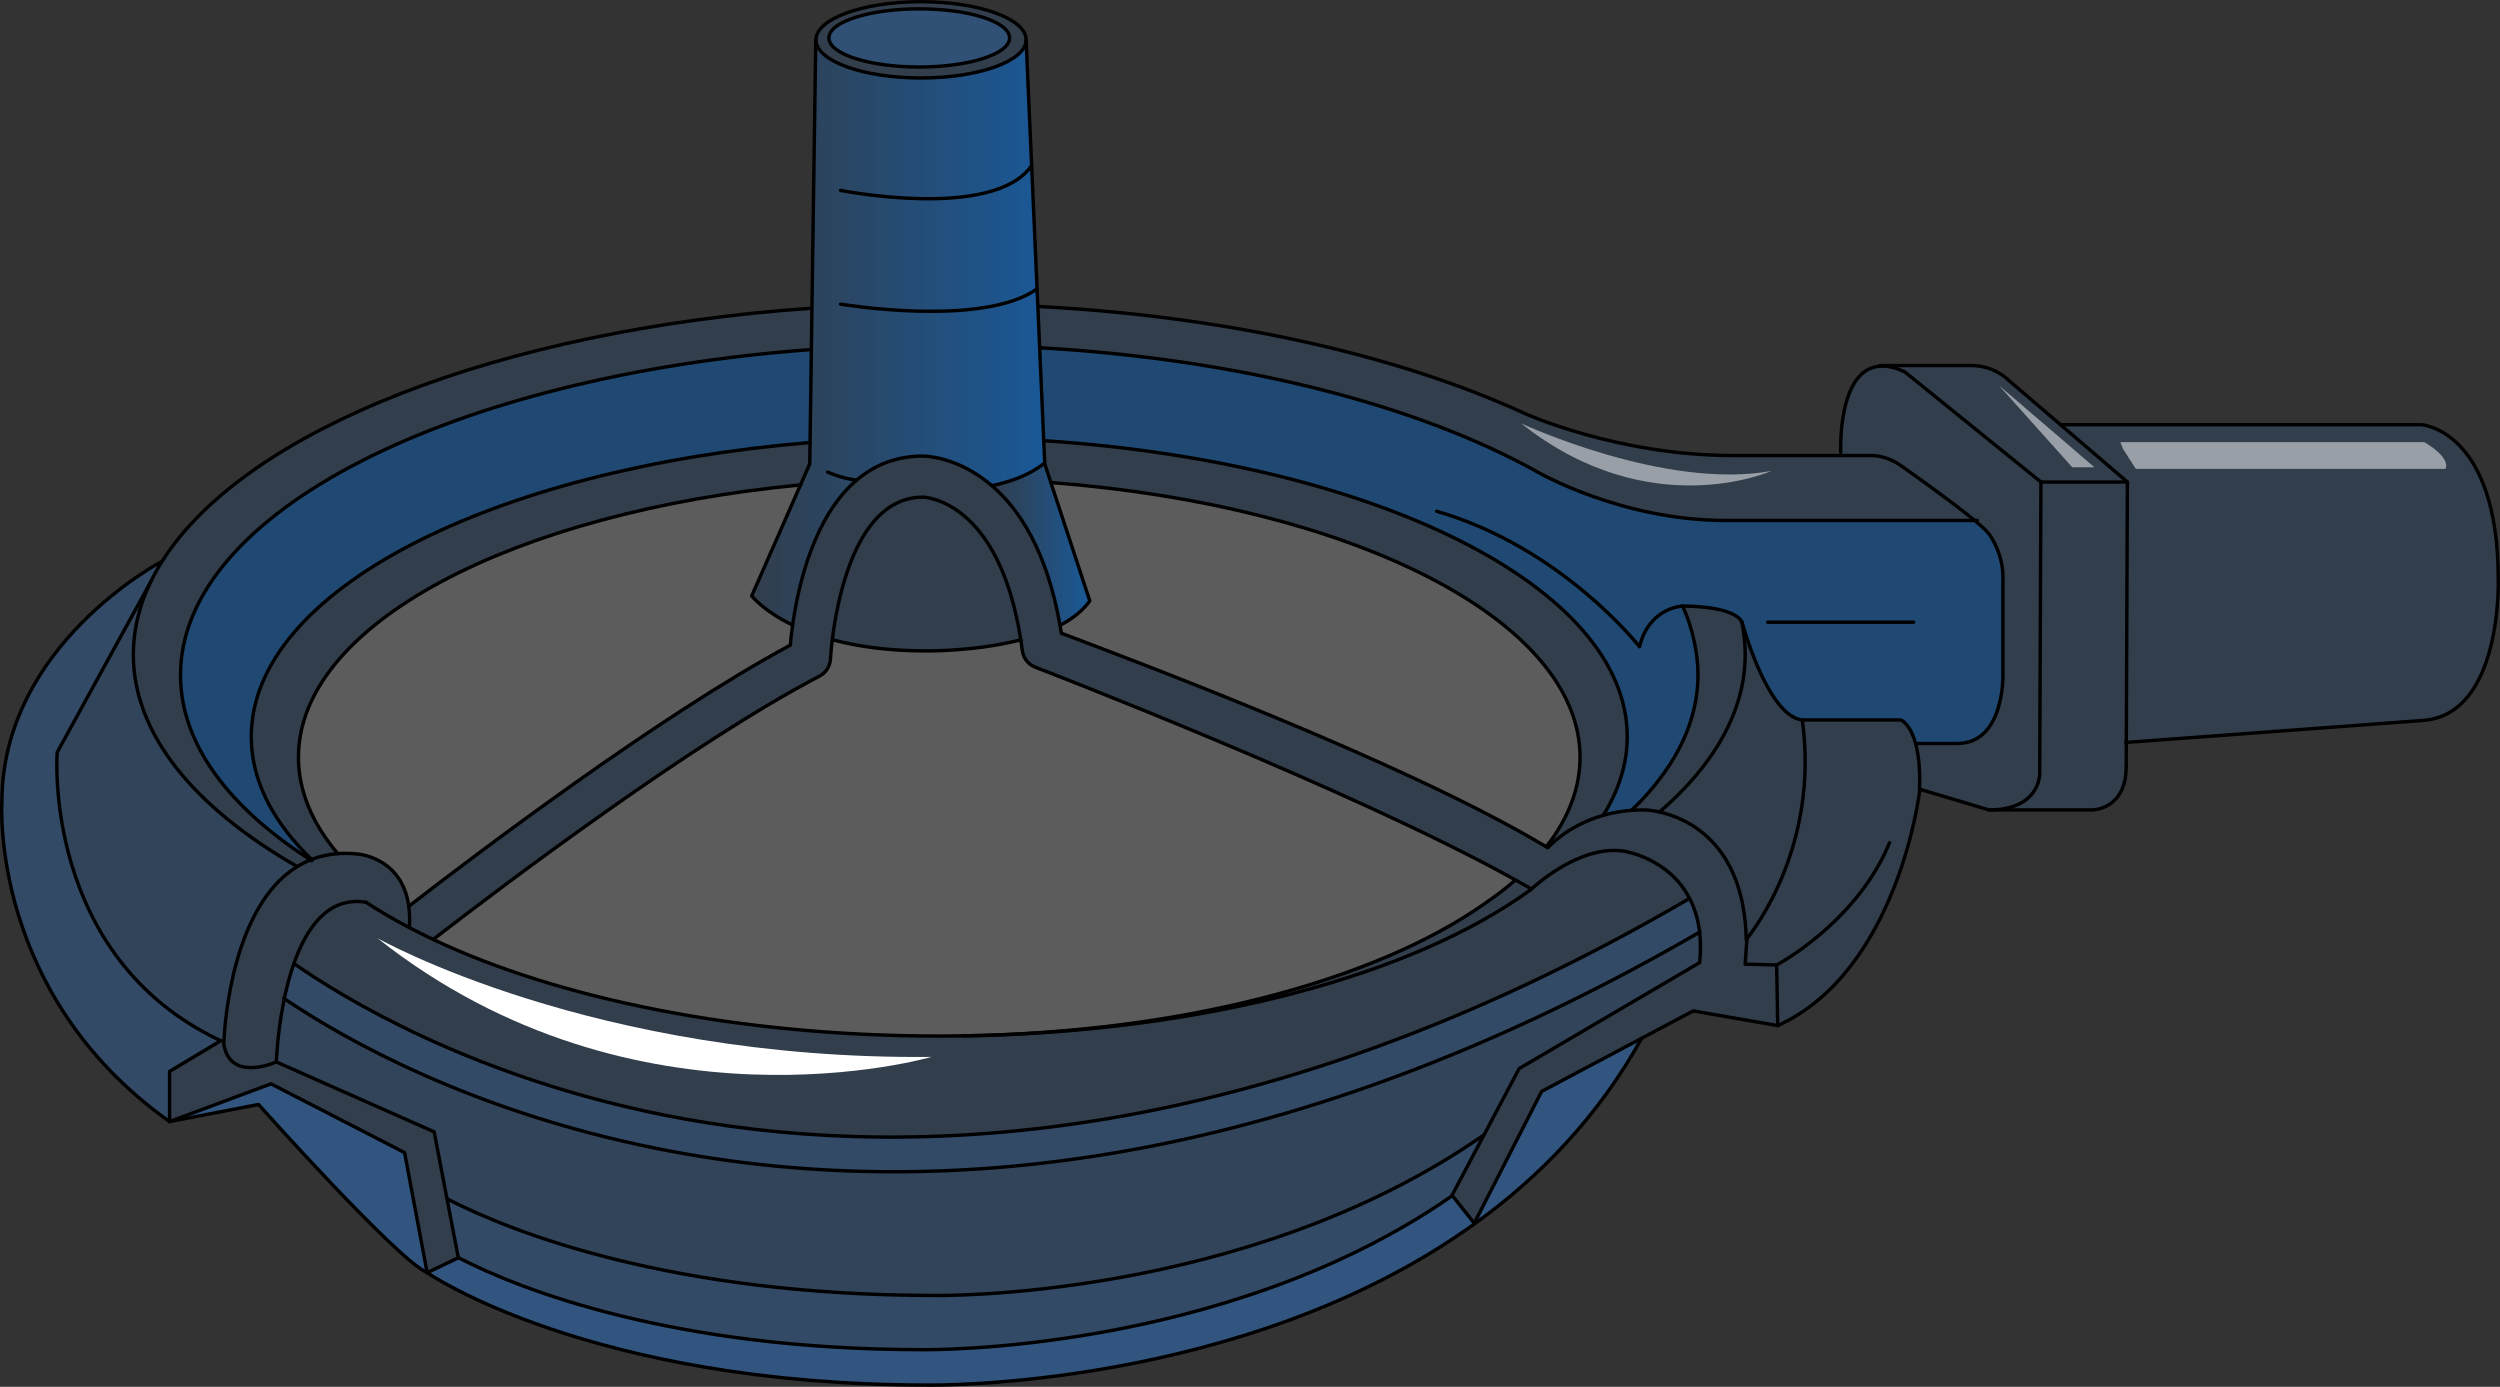 <?xml version="1.0" encoding="utf-8"?>
<!-- Generator: Adobe Illustrator 16.0.0, SVG Export Plug-In . SVG Version: 6.00 Build 0)  -->
<!DOCTYPE svg PUBLIC "-//W3C//DTD SVG 1.1//EN" "http://www.w3.org/Graphics/SVG/1.1/DTD/svg11.dtd">
<svg version="1.1" xmlns="http://www.w3.org/2000/svg" xmlns:xlink="http://www.w3.org/1999/xlink" x="0px" y="0px"
	 width="730.636px" height="405.297px" viewBox="0 0 730.636 405.297" enable-background="new 0 0 730.636 405.297"
	 xml:space="preserve">
<rect x="0" y="0" width="730.636" height="405.297" fill="#333333" stroke="none"/>
<g id="Layer_3">
</g>
<g id="Layer_2">
	<g>
		<linearGradient id="SVGID_1_" gradientUnits="userSpaceOnUse" x1="219.695" y1="97.166" x2="305.325" y2="97.166">
			<stop  offset="0" style="stop-color:#006AD0;stop-opacity:0"/>
			<stop  offset="1" style="stop-color:#006AD0"/>
		</linearGradient>
		<path opacity="0.6" fill="url(#SVGID_1_)" enable-background="new    " d="M250.325,140.351c-12.42,10.56-17.01,30.52-18.68,42.33
			c-8.63-4.181-11.95-8.53-11.95-8.53l14.26-32.44l2.7-6.14l0.08-5.84l0.01-0.4l0.38-27.16l0.17-12.1l1.11-78.42h0.06
			c0,6.15,13.75,11.14,30.71,11.14s30.71-4.989,30.71-11.14l3.43,77.92l0.53,12.061l1.19,27.159l0.29,6.591h-0.07
			c-4.29,3.34-9.63,5.38-15.31,6.55l-0.03,0.04c-9.86-8.49-19.45-8.681-20.19-8.681C261.735,133.29,255.375,136.03,250.325,140.351z
			"/>
		<linearGradient id="SVGID_2_" gradientUnits="userSpaceOnUse" x1="289.915" y1="159.035" x2="318.495" y2="159.035">
			<stop  offset="0" style="stop-color:#006AD0;stop-opacity:0"/>
			<stop  offset="1" style="stop-color:#006AD0"/>
		</linearGradient>
		<path opacity="0.6" fill="url(#SVGID_2_)" enable-background="new    " d="M307.135,141.061l11.36,34.56
			c-2.05,2.87-5.02,5.17-8.51,7.03l-0.2,0.04c-3.84-21.73-11.94-33.91-19.87-40.72l0.03-0.04c5.68-1.17,11.02-3.21,15.31-6.55h0.07
			l0.01,0.189L307.135,141.061z"/>
		<path opacity="0.2" fill="#316CB2" enable-background="new    " d="M269.715,145.29c0.22,0,22.18,0.511,28.61,41.7
			c-13.45,3.47-27.77,3.24-27.77,3.24c-11.21,0-20.2-1.36-27.31-3.28C244.785,174.44,250.455,145.29,269.715,145.29z"/>
		<path opacity="0.2" fill="#316CB2" enable-background="new    " d="M250.325,140.351c-12.42,10.56-17.01,30.52-18.68,42.33
			c-8.63-4.181-11.95-8.53-11.95-8.53l14.26-32.44l2.7-6.14l0.08-5.84l0.01-0.4l0.38-27.16l0.17-12.1l1.11-78.42h0.06
			c0,6.15,13.75,11.14,30.71,11.14s30.71-4.989,30.71-11.14l3.43,77.92l0.53,12.061l1.19,27.159l0.29,6.591h-0.07
			c-4.29,3.34-9.63,5.38-15.31,6.55l-0.03,0.04c-9.86-8.49-19.45-8.681-20.19-8.681C261.735,133.29,255.375,136.03,250.325,140.351z
			"/>
		<path opacity="0.2" fill="#316CB2" enable-background="new    " d="M730.125,169.44c0,0,1.23,39.91-22.42,41.14l-86.28,6.391
			l0.31-76.101l-19.49-16.7l0.04-0.05h105.42c0,0,5.61,0.37,11.21,6.221C724.515,136.19,730.125,147.521,730.125,169.44z"/>
		<path opacity="0.2" fill="#316CB2" enable-background="new    " d="M621.425,216.971l-0.03,6.989
			c0,12.851-10.02,12.74-10.02,12.74h-30.08c15.09,0,14.82-10.67,14.82-10.67l0.35-85.16h0.44h24.83L621.425,216.971z"/>
		<path opacity="0.2" fill="#316CB2" enable-background="new    " d="M621.735,140.87h-24.83h-0.44l-39.82-32.21
			c-2.5-1.16-4.66-1.67-6.54-1.67v-0.16h25.68c7.1-0.12,11.21,4.28,11.21,4.28l15.25,13.06L621.735,140.87z"/>
		<path opacity="0.2" fill="#316CB2" enable-background="new    " d="M577.105,152.11c-7.33-6.05-21.24-15.81-21.24-15.81
			c-4.34-3.23-8.64-3.17-8.64-3.17h-9.27v-0.921c0,0-1.07-25.22,12.15-25.22c1.88,0,4.04,0.51,6.54,1.67l39.82,32.21l-0.35,85.16
			c0,0,0.27,10.67-14.82,10.67l-20.3-6.069c0.21-5.971-0.32-10.2-1.12-13.19l0.52-0.15h11.58c13.75,0,13.38-19.75,13.38-19.75
			v-27.21c0.51-8.479-4.04-14.239-4.04-14.239C580.775,155.28,579.215,153.851,577.105,152.11z"/>
		<path opacity="0.4" fill="#006AD0" enable-background="new    " d="M491.725,177.04c0.01,0.021,0.02,0.04,0.03,0.08v0.011
			c0.02,0.02,0.03,0.05,0.04,0.069c0.01,0.01,0.01,0.021,0.01,0.021c2.8,6.13,4.44,13.59,4.44,20.069c0,13.2-6.09,25.79-17.12,37.25
			c-0.83,0.86-1.43,1.4-2.31,2.25v0.03c-3.03,0.23-5.78,0.75-8.26,1.46v-0.01c4.57-7.32,7.01-15.03,7.01-22.98
			c0-43.84-73.8-80.13-170.45-86.5h-0.08l-1.19-27.159h0.05c58.95,3.39,110.51,16.819,145.4,36.279c0,0,24.33,14.2,55.08,14.2h72.73
			c2.11,1.74,3.67,3.17,4.21,3.98c0,0,4.55,5.76,4.04,14.239v27.21c0,0,0.37,19.75-13.38,19.75h-11.58l-0.52,0.15
			c-1.62-6.05-4.35-7.021-4.35-7.021h-28.8c-10.25-1.13-17.61-28.579-17.61-28.579c-0.03-0.061-0.06-0.131-0.11-0.19
			c-0.11-0.21-0.25-0.41-0.41-0.6c-3.5-4.03-16.4-3.931-16.83-3.931C491.755,177.091,491.735,177.07,491.725,177.04z"/>
		<path opacity="0.2" fill="#316CB2" enable-background="new    " d="M577.105,152.11h-72.73c-30.75,0-55.08-14.2-55.08-14.2
			c-34.89-19.46-86.45-32.89-145.4-36.279h-0.05l-0.53-12.061l0.25-0.01c0.26,0.02,0.53,0.03,0.79,0.05
			c55.36,3.04,104.75,14.45,141.24,31.22c0,0,26.96,12.301,60.96,12.301h31.4h9.27c0,0,4.3-0.061,8.64,3.17
			C555.865,136.301,569.775,146.061,577.105,152.11z"/>
		<path opacity="0.2" fill="#316CB2" enable-background="new    " d="M560.995,230.631c0,0.31-0.02,0.619-0.03,0.939
			c0,0-6.3,52.21-41.42,68.17l-0.31-17.71l-9.2-0.26l0.51-7.46c2.17-2.69,21.21-27.4,16.18-63.891h28.8c0,0,2.73,0.971,4.35,7.021
			C560.675,220.431,561.205,224.66,560.995,230.631z"/>
		<path opacity="0.2" fill="#316CB2" enable-background="new    " d="M510.545,274.311c-0.13,0.16-0.2,0.24-0.2,0.24
			c-0.62-28.23-17.34-35.41-25.28-37.23l0.02-0.07c15.96-13.819,24.95-29.43,24.95-45.96c0-3.25-0.35-6.46-1.03-9.64
			c0.05,0.06,0.08,0.13,0.11,0.19c0,0,7.36,27.449,17.61,28.579C531.755,246.91,512.715,271.62,510.545,274.311z"/>
		<path opacity="0.2" fill="#316CB2" enable-background="new    " d="M496.715,272.42c-0.46-3.88-1.51-7.13-2.93-9.859
			c-6.15-11.9-19.13-13.79-19.13-13.79c-13.22-2.11-27.06,11.05-27.06,11.05c-0.02-0.01-0.04-0.02-0.06-0.04
			c-1.53-0.88-3.11-1.77-4.74-2.67c-47.99-26.65-139.12-61.69-140.18-62.1c-2.07-0.78-3.54-2.641-3.83-4.841
			c-0.14-1.09-0.29-2.149-0.46-3.18c-6.43-41.189-28.39-41.7-28.61-41.7c-19.26,0-24.93,29.15-26.47,41.66
			c-0.41,3.34-0.53,5.49-0.53,5.59c-0.09,2.141-1.32,4.08-3.22,5.07c-37.27,19.43-92.67,61.33-112.76,76.84l-0.07,0.15
			c-2.43-1.15-4.8-2.33-7.09-3.53l0.07-0.13c0.14-2.26,0.07-4.28-0.18-6.09h0.02c20.06-15.521,73.23-55.73,111.48-76.3
			c0.14-1.561,0.35-3.561,0.68-5.87c1.67-11.811,6.26-31.771,18.68-42.33c5.05-4.32,11.41-7.061,19.4-7.061
			c0.74,0,10.33,0.19,20.19,8.681c7.93,6.81,16.03,18.989,19.87,40.72c0.13,0.77,0.26,1.56,0.39,2.36
			c18.41,7.029,99.75,37.25,141.69,62.409c0.17,0.101,0.34,0.2,0.51,0.301c0,0,5.5-6.431,16.18-9.48c2.48-0.71,5.23-1.229,8.26-1.46
			c0.02,0,0.04,0,0.06,0c1.31-0.1,2.67-0.13,4.08-0.11c0,0,1.62,0.04,4.11,0.61c7.94,1.82,24.66,9,25.28,37.23
			c0,0,0.07-0.08,0.2-0.24l-0.51,7.46l9.2,0.26l0.31,17.71l-24.71-4.29l-15.04,7.98l-0.01,0.01l-29.24,15.53l-19.69,38.52l-6.4-8.06
			l-0.09-0.11l9.35-17.66l10.26-19.37l52.76-30.97C497.065,278.04,497.025,275.08,496.715,272.42z"/>
		<path opacity="0.2" fill="#316CB2" enable-background="new    " d="M491.805,177.221c0,0,0.014,0.064,0.004,0.055
			c-0.01-0.03,0.212-0.037,0.203-0.067c0.43,0,13.083-0.188,16.583,3.843c0.16,0.189,0.3,0.39,0.41,0.6
			c0.68,3.18,1.03,6.39,1.03,9.64c0,16.53-8.99,32.141-24.95,45.96l-0.02,0.07c-2.49-0.57-4.11-0.61-4.11-0.61
			c-1.41-0.02-2.77,0.011-4.08,0.11c-0.02,0-0.04,0-0.06,0v-0.03c0.88-0.85,1.48-1.39,2.31-2.25
			c11.03-11.46,17.12-24.05,17.12-37.25C496.245,190.811,494.605,183.351,491.805,177.221z"/>
		<path opacity="0.3" fill="#316CB2" enable-background="new    " d="M496.715,272.42c0.31,2.66,0.35,5.62,0.02,8.9l-52.76,30.97
			l-10.26,19.37c-69.96,48.73-160.66,46.94-160.66,46.94c-76.6,0-123.42-18.44-142.28-28.181l-0.12,0.021l-3.77-19.65l-46.12-20.43
			c0,0,0.27-8.479,2.27-18.229c0.02-0.091,0.04-0.171,0.06-0.261c0.28,0.19,0.56,0.37,0.85,0.57
			c16.79,11.25,53.71,32.32,108.04,43.22c22.55,4.53,45.68,6.79,69.24,6.79c22.18,0,44.75-2.01,67.52-6.03
			C383.755,326.71,440.215,305.2,496.715,272.42z"/>
		<path opacity="0.4" fill="#316CB2" enable-background="new    " d="M493.785,262.561c1.42,2.729,2.47,5.979,2.93,9.859
			c-56.5,32.78-112.96,54.29-167.97,64c-22.77,4.021-45.34,6.03-67.52,6.03c-23.56,0-46.69-2.26-69.24-6.79
			c-54.33-10.899-91.25-31.97-108.04-43.22c-0.29-0.2-0.57-0.38-0.85-0.57c0.7-3.37,1.61-6.89,2.79-10.25l0.11,0.04
			c13.88,9.7,51.7,33.01,108.52,44.311c65.4,13.01,169.85,12.239,299.12-63.33L493.785,262.561z"/>
		<path opacity="0.2" fill="#316CB2" enable-background="new    " d="M493.785,262.561l-0.15,0.08
			c-129.27,75.569-233.72,76.34-299.12,63.33c-56.82-11.301-94.64-34.61-108.52-44.311l-0.11-0.04
			c3.72-10.6,10.12-19.68,21.07-17.939l0.04,0.029c3.9,2.551,8.1,5.011,12.58,7.36c2.29,1.2,4.66,2.38,7.09,3.53
			c36.74,17.33,89.37,28.189,147.83,28.189c2.3,0,4.59-0.02,6.87-0.05c70.68-1.03,132.12-17.939,166.07-42.79l0.1-0.17
			c0.02,0.021,0.04,0.03,0.06,0.04c0,0,13.84-13.16,27.06-11.05C474.655,248.771,487.635,250.66,493.785,262.561z"/>
		<path opacity="0.6" fill="#316CB2" enable-background="new    " d="M450.545,318.971l29.24-15.53
			c-12.63,22.82-29.76,40.51-48.81,54.21l-0.12-0.16L450.545,318.971z"/>
		<path opacity="0.2" fill="#316CB2" enable-background="new    " d="M475.565,215.29c0,7.95-2.44,15.66-7.01,22.98v0.01
			c-10.68,3.05-16.18,9.48-16.18,9.48c-0.17-0.101-0.34-0.2-0.51-0.301l0.04-0.069c0.54-0.681,0.87-1.05,1.36-1.74
			c5.53-7.69,8.51-15.87,8.51-24.36c0-40.12-66.63-73.47-154.36-80.239c-0.09-0.011-0.11,0-0.11,0c-0.01,0-0.04,0-0.1-0.011
			l-0.07,0.021l-1.8-5.49l-0.01-0.189l-0.29-6.591h0.08C401.765,135.16,475.565,171.45,475.565,215.29z"/>
		<path opacity="0.2" fill="#FFFFFF" enable-background="new    " d="M307.305,141.051c0,0,0.02-0.011,0.11,0
			c87.73,6.77,154.36,40.119,154.36,80.239c0,8.49-2.98,16.67-8.51,24.36c-0.49,0.69-0.82,1.06-1.36,1.74l-0.04,0.069
			c-41.94-25.159-123.28-55.38-141.69-62.409c-0.13-0.801-0.26-1.591-0.39-2.36l0.2-0.04c3.49-1.86,6.46-4.16,8.51-7.03
			l-11.36-34.56l0.07-0.021C307.265,141.051,307.295,141.051,307.305,141.051z"/>
		<path opacity="0.2" fill="#316CB2" enable-background="new    " d="M447.535,259.78l-0.1,0.17
			c-33.95,24.851-95.39,41.76-166.07,42.79c64.3-1.01,120.33-16.13,152.25-38.45c3.47-2.42,6.17-4.359,9.05-6.939l0.13-0.24
			C444.425,258.011,446.005,258.9,447.535,259.78z"/>
		<path opacity="0.2" fill="#FFFFFF" enable-background="new    " d="M442.795,257.11l-0.13,0.24c-2.88,2.58-5.58,4.52-9.05,6.939
			c-31.92,22.32-87.95,37.44-152.25,38.45c-2.28,0.03-4.57,0.05-6.87,0.05c-58.46,0-111.09-10.859-147.83-28.189l0.07-0.15
			c20.09-15.51,75.49-57.41,112.76-76.84c1.9-0.99,3.13-2.93,3.22-5.07c0-0.1,0.12-2.25,0.53-5.59c7.11,1.92,16.1,3.28,27.31,3.28
			c0,0,14.32,0.229,27.77-3.24c0.17,1.03,0.32,2.09,0.46,3.18c0.29,2.2,1.76,4.061,3.83,4.841
			C303.675,195.42,394.805,230.46,442.795,257.11z"/>
		<path opacity="0.4" fill="#316CB2" enable-background="new    " d="M433.715,331.66l-9.35,17.66l0.09,0.11
			c-66.69,46.489-154.87,45.02-154.87,45.02c-73,0-117.62-17.59-135.59-26.87h-0.05l-3.29-17.14l0.12-0.021
			c18.86,9.74,65.68,28.181,142.28,28.181C273.055,378.601,363.755,380.391,433.715,331.66z"/>
		<path opacity="0.6" fill="#316CB2" enable-background="new    " d="M430.855,357.49l0.12,0.16
			c-67.76,48.77-159.75,47.14-159.75,47.14c-99,0-146.39-32.84-146.39-32.84l9.11-4.37h0.05c17.97,9.28,62.59,26.87,135.59,26.87
			c0,0,88.18,1.47,154.87-45.02L430.855,357.49z"/>
		<path opacity="0.2" fill="#316CB2" enable-background="new    " d="M307.135,141.061l11.36,34.56c-2.05,2.87-5.02,5.17-8.51,7.03
			l-0.2,0.04c-3.84-21.73-11.94-33.91-19.87-40.72l0.03-0.04c5.68-1.17,11.02-3.21,15.31-6.55h0.07l0.01,0.189L307.135,141.061z"/>
		<path opacity="0.2" fill="#316CB2" enable-background="new    " d="M269.175,0.5c16.96,0,30.71,4.99,30.71,11.15
			c0,6.15-13.75,11.14-30.71,11.14s-30.71-4.989-30.71-11.14C238.465,5.49,252.215,0.5,269.175,0.5z"/>
		<path opacity="0.2" fill="#316CB2" enable-background="new    " d="M43.955,170.21c0.97-2.029,2.09-4.04,3.34-6.029
			c24.12-38.38,98.2-67.771,189.94-74.11h0.06l-0.17,12.1h-0.21c-104.57,7.771-184.16,47.4-184.16,95.12
			c0,19.13,12.78,36.96,34.84,51.95c0.94,0.641,1.89,1.271,2.86,1.9c0.09,0.06,0.17,0.109,0.26,0.17c-1.4,0.56-2.72,1.24-3.97,2.02
			l-0.13-0.22c-29.91-17.18-47.65-38.6-47.65-61.82c0-7.18,1.7-14.189,4.93-20.96L43.955,170.21z"/>
		<path opacity="0.4" fill="#006AD0" enable-background="new    " d="M237.125,102.17l-0.38,27.16
			c-93,7.69-163.31,43.25-163.31,85.96c0,12.08,5.62,23.591,15.8,34.061c0.57,0.59,1.15,1.17,1.75,1.75l0.03,0.09
			c-0.1,0.04-0.2,0.08-0.3,0.12c-0.09-0.061-0.17-0.11-0.26-0.17c-0.97-0.63-1.92-1.26-2.86-1.9
			c-22.06-14.99-34.84-32.82-34.84-51.95c0-47.72,79.59-87.35,184.16-95.12H237.125z"/>
		<path opacity="0.2" fill="#316CB2" enable-background="new    " d="M236.745,129.33l-0.01,0.4l-0.08,5.84l-2.7,6.14
			c-83.94,8.061-146.73,40.631-146.73,79.58c0,8.79,3.19,17.25,9.11,25.181c0.75,1.02,1.55,2.02,2.39,3.01
			c-2.8,0.21-5.36,0.8-7.71,1.71l-0.03-0.09c-0.6-0.58-1.18-1.16-1.75-1.75c-10.18-10.47-15.8-21.98-15.8-34.061
			C73.435,172.58,143.745,137.021,236.745,129.33z"/>
		<path opacity="0.2" fill="#FFFFFF" enable-background="new    " d="M233.955,141.71l-14.26,32.44c0,0,3.32,4.35,11.95,8.53
			c-0.33,2.31-0.54,4.31-0.68,5.87c-38.25,20.569-91.42,60.779-111.48,76.3h-0.02c-2-14.57-15.22-15.29-15.22-15.29
			c-1.93-0.19-3.77-0.21-5.52-0.08c-0.84-0.99-1.64-1.99-2.39-3.01c-5.92-7.931-9.11-16.391-9.11-25.181
			C87.225,182.341,150.015,149.771,233.955,141.71z"/>
		<path opacity="0.2" fill="#316CB2" enable-background="new    " d="M130.655,350.44l3.29,17.14l-9.11,4.37l-6.59-35.09
			l-39.05-20.1l-29.64,11.029v-14.659l14.95-8.971l0.94,0.01c-0.03,0.631-0.04,0.971-0.04,0.971c1.84,11.359,15.36,5.22,15.36,5.22
			l46.12,20.43L130.655,350.44z"/>
		<path opacity="0.6" fill="#316CB2" enable-background="new    " d="M118.245,336.86l6.59,35.09c-9-4-49.28-49.16-49.28-49.16
			l-26,5l29.64-11.029L118.245,336.86z"/>
		<path opacity="0.2" fill="#316CB2" enable-background="new    " d="M98.725,249.48c1.75-0.13,3.59-0.11,5.52,0.08
			c0,0,13.22,0.72,15.22,15.29c0.25,1.81,0.32,3.83,0.18,6.09l-0.07,0.13c-4.48-2.35-8.68-4.81-12.58-7.36l-0.04-0.029
			c-10.95-1.74-17.35,7.34-21.07,17.939c-1.18,3.36-2.09,6.88-2.79,10.25c-0.02,0.09-0.04,0.17-0.06,0.261
			c-2,9.75-2.27,18.229-2.27,18.229s-13.52,6.14-15.36-5.22c0,0,0.01-0.34,0.04-0.971c0.3-6.1,2.77-39.329,21.3-50.84
			c1.25-0.779,2.57-1.46,3.97-2.02c0.1-0.04,0.2-0.08,0.3-0.12C93.365,250.28,95.925,249.69,98.725,249.48z"/>
		<path opacity="0.3" fill="#316CB2" enable-background="new    " d="M86.615,253.11l0.13,0.22c-18.53,11.511-21,44.74-21.3,50.84
			l-0.94-0.01c-52.32-24.54-47.8-84.279-47.8-84.279l27.19-49.551c-3.23,6.771-4.93,13.78-4.93,20.96
			C38.965,214.511,56.705,235.931,86.615,253.11z"/>
		<path opacity="0.4" fill="#316CB2" enable-background="new    " d="M64.505,304.16l-14.95,8.971v14.659
			c-52.67-37.33-49-93.33-49-93.33c0-46,46.67-70.329,46.67-70.329l0.07,0.05c-1.25,1.989-2.37,4-3.34,6.029l-0.06,0.12
			l-27.19,49.551C16.705,219.881,12.185,279.62,64.505,304.16z"/>
		<path fill="none" stroke="#000000" stroke-linecap="round" stroke-linejoin="round" stroke-miterlimit="10" d="M289.945,141.931
			c5.68-1.17,11.02-3.21,15.31-6.55"/>
		<path fill="none" stroke="#000000" stroke-linecap="round" stroke-linejoin="round" stroke-miterlimit="10" d="M241.855,137.95
			c0,0,3.43,1.681,8.47,2.4h0.01"/>
		<path fill="none" stroke="#000000" stroke-linecap="round" stroke-linejoin="round" stroke-miterlimit="10" d="M245.645,88.881
			c0,0,41.28,6.939,57.35-4.391"/>
		<path fill="none" stroke="#000000" stroke-linecap="round" stroke-linejoin="round" stroke-miterlimit="10" d="M245.645,55.641
			c0,0,44.58,8.859,55.79-7.16"/>
		<path fill="none" stroke="#000000" stroke-linecap="round" stroke-linejoin="round" stroke-miterlimit="10" d="M299.885,11.65
			c0,6.15-13.75,11.14-30.71,11.14s-30.71-4.989-30.71-11.14c0-6.16,13.75-11.15,30.71-11.15S299.885,5.49,299.885,11.65z"/>
		<path opacity="0.4" fill="#316CB2" enable-background="new    " d="M295.059,11.091c0,4.691-11.823,8.497-26.407,8.497
			s-26.407-3.806-26.407-8.497c0-4.698,11.823-8.505,26.407-8.505S295.059,6.393,295.059,11.091z"/>
		<path fill="none" stroke="#000000" stroke-miterlimit="10" enable-background="new    " d="M295.059,11.091
			c0,4.691-11.823,8.497-26.407,8.497s-26.407-3.806-26.407-8.497c0-4.698,11.823-8.505,26.407-8.505S295.059,6.393,295.059,11.091z
			"/>
		<path fill="none" stroke="#000000" stroke-linecap="round" stroke-linejoin="round" stroke-miterlimit="10" d="M309.985,182.65
			c3.49-1.86,6.46-4.16,8.51-7.03l-11.36-34.56l-1.8-5.49l-0.01-0.189l-0.29-6.591l-1.19-27.159l-0.53-12.061l-3.43-77.92"/>
		<path fill="none" stroke="#000000" stroke-linecap="round" stroke-linejoin="round" stroke-miterlimit="10" d="M243.245,186.95
			c7.11,1.92,16.1,3.28,27.31,3.28c0,0,14.32,0.229,27.77-3.24c0.02-0.01,0.05-0.01,0.07-0.02"/>
		<path fill="none" stroke="#000000" stroke-linecap="round" stroke-linejoin="round" stroke-miterlimit="10" d="M238.405,11.65
			l-1.11,78.42l-0.17,12.1l-0.38,27.16l-0.01,0.4l-0.08,5.84l-2.7,6.14l-14.26,32.44c0,0,3.32,4.35,11.95,8.53
			c0.01,0,0.01,0.01,0.02,0.01"/>
		<path fill="none" stroke="#000000" stroke-linecap="round" stroke-linejoin="round" stroke-miterlimit="10" d="M537.955,132.21
			c0,0-1.07-25.22,12.15-25.22c1.88,0,4.04,0.51,6.54,1.67l39.82,32.21l-0.35,85.16c0,0,0.27,10.67-14.82,10.67l-20.3-6.069h-0.01"
			/>
		<path fill="none" stroke="#000000" stroke-linecap="round" stroke-linejoin="round" stroke-miterlimit="10" d="M621.395,223.96
			l0.03-6.989l0.31-76.101l-19.49-16.7l-15.25-13.06c0,0-4.11-4.4-11.21-4.28h-25.68h-0.78"/>
		
			<line fill="none" stroke="#000000" stroke-linecap="round" stroke-linejoin="round" stroke-miterlimit="10" x1="621.735" y1="140.87" x2="596.905" y2="140.87"/>
		<path fill="none" stroke="#000000" stroke-linecap="round" stroke-linejoin="round" stroke-miterlimit="10" d="M581.295,236.7
			h30.08c0,0,10.02,0.11,10.02-12.74"/>
		<path fill="none" stroke="#000000" stroke-linecap="round" stroke-linejoin="round" stroke-miterlimit="10" d="M602.285,124.12
			h105.42c0,0,5.61,0.37,11.21,6.221c5.6,5.85,11.21,17.18,11.21,39.1c0,0,1.23,39.91-22.42,41.14l-86.28,6.391l-0.17,0.01"/>
		<path fill="none" stroke="#000000" stroke-linecap="round" stroke-linejoin="round" stroke-miterlimit="10" d="M442.665,257.351
			c-2.88,2.58-5.58,4.52-9.05,6.939c-31.92,22.32-87.95,37.44-152.25,38.45"/>
		<path fill="none" stroke="#000000" stroke-linecap="round" stroke-linejoin="round" stroke-miterlimit="10" d="M307.305,141.051
			c0,0,0.02-0.011,0.11,0c87.73,6.77,154.36,40.119,154.36,80.239c0,8.49-2.98,16.67-8.51,24.36c-0.49,0.69-0.82,1.06-1.36,1.74"/>
		<path fill="none" stroke="#000000" stroke-linecap="round" stroke-linejoin="round" stroke-miterlimit="10" d="M307.205,141.04
			c0.06,0.011,0.09,0.011,0.1,0.011h0.01"/>
		<path fill="none" stroke="#000000" stroke-linecap="round" stroke-linejoin="round" stroke-miterlimit="10" d="M98.735,249.49
			l-0.01-0.01c-0.84-0.99-1.64-1.99-2.39-3.01c-5.92-7.931-9.11-16.391-9.11-25.181c0-38.949,62.79-71.52,146.73-79.58
			c0.03,0,0.07-0.01,0.1-0.01"/>
		<path fill="none" stroke="#000000" stroke-linecap="round" stroke-linejoin="round" stroke-miterlimit="10" d="M447.435,259.95
			c-33.95,24.851-95.39,41.76-166.07,42.79c-2.28,0.03-4.57,0.05-6.87,0.05c-58.46,0-111.09-10.859-147.83-28.189
			c-2.43-1.15-4.8-2.33-7.09-3.53c-4.48-2.35-8.68-4.81-12.58-7.36"/>
		<path fill="none" stroke="#000000" stroke-linecap="round" stroke-linejoin="round" stroke-miterlimit="10" d="M305.115,128.79
			c96.65,6.37,170.45,42.66,170.45,86.5c0,7.95-2.44,15.66-7.01,22.98"/>
		<path fill="none" stroke="#000000" stroke-linecap="round" stroke-linejoin="round" stroke-miterlimit="10" d="M90.985,251.101
			c-0.6-0.58-1.18-1.16-1.75-1.75c-10.18-10.47-15.8-21.98-15.8-34.061c0-42.71,70.31-78.27,163.31-85.96"/>
		<path fill="none" stroke="#000000" stroke-linecap="round" stroke-linejoin="round" stroke-miterlimit="10" d="M303.565,89.561
			c0.26,0.02,0.53,0.03,0.79,0.05c55.36,3.04,104.75,14.45,141.24,31.22c0,0,26.96,12.301,60.96,12.301h31.4h9.27
			c0,0,4.3-0.061,8.64,3.17c0,0,13.91,9.76,21.24,15.81c2.11,1.74,3.67,3.17,4.21,3.98c0,0,4.55,5.76,4.04,14.239v27.21
			c0,0,0.37,19.75-13.38,19.75h-11.58"/>
		<path fill="none" stroke="#000000" stroke-linecap="round" stroke-linejoin="round" stroke-miterlimit="10" d="M43.955,170.21
			c0.97-2.029,2.09-4.04,3.34-6.029c24.12-38.38,98.2-67.771,189.94-74.11"/>
		<path fill="none" stroke="#000000" stroke-linecap="round" stroke-linejoin="round" stroke-miterlimit="10" d="M86.615,253.11
			c-29.91-17.18-47.65-38.6-47.65-61.82c0-7.18,1.7-14.189,4.93-20.96"/>
		<path fill="none" stroke="#000000" stroke-linecap="round" stroke-linejoin="round" stroke-miterlimit="10" d="M509.005,181.65
			c0.68,3.18,1.03,6.39,1.03,9.64c0,16.53-8.99,32.141-24.95,45.96"/>
		<path fill="none" stroke="#000000" stroke-linecap="round" stroke-linejoin="round" stroke-miterlimit="10" d="M236.915,102.17
			c-104.57,7.771-184.16,47.4-184.16,95.12c0,19.13,12.78,36.96,34.84,51.95c0.94,0.641,1.89,1.271,2.86,1.9
			c0.09,0.06,0.17,0.109,0.26,0.17c0.13,0.08,0.27,0.17,0.4,0.25"/>
		<path fill="none" stroke="#000000" stroke-linecap="round" stroke-linejoin="round" stroke-miterlimit="10" d="M577.865,152.11
			h-0.76h-72.73c-30.75,0-55.08-14.2-55.08-14.2c-34.89-19.46-86.45-32.89-145.4-36.279"/>
		<path fill="none" stroke="#000000" stroke-linecap="round" stroke-linejoin="round" stroke-miterlimit="10" d="M44.085,169.971
			l-0.13,0.239l-0.06,0.12l-27.19,49.551c0,0-4.52,59.739,47.8,84.279"/>
		<path fill="none" stroke="#000000" stroke-linecap="round" stroke-linejoin="round" stroke-miterlimit="10" d="M47.225,164.131
			c0,0-46.67,24.329-46.67,70.329c0,0-3.67,56,49,93.33v-14.659l14.95-8.971"/>
		<path fill="none" stroke="#000000" stroke-linecap="round" stroke-linejoin="round" stroke-miterlimit="10" d="M119.645,270.94
			c0.14-2.26,0.07-4.28-0.18-6.09c-2-14.57-15.22-15.29-15.22-15.29c-1.93-0.19-3.77-0.21-5.52-0.08c-2.8,0.21-5.36,0.8-7.71,1.71
			c-0.1,0.04-0.2,0.08-0.3,0.12c-1.4,0.56-2.72,1.24-3.97,2.02c-18.53,11.511-21,44.74-21.3,50.84
			c-0.03,0.631-0.04,0.971-0.04,0.971c1.84,11.359,15.36,5.22,15.36,5.22s0.27-8.479,2.27-18.229c0.02-0.091,0.04-0.171,0.06-0.261
			c0.7-3.37,1.61-6.89,2.79-10.25c3.72-10.6,10.12-19.68,21.07-17.939"/>
		
			<line fill="none" stroke="#000000" stroke-linecap="round" stroke-linejoin="round" stroke-miterlimit="10" x1="559.265" y1="181.841" x2="516.615" y2="181.841"/>
		<path fill="none" stroke="#000000" stroke-linecap="round" stroke-linejoin="round" stroke-miterlimit="10" d="M49.555,327.79
			l26-5c0,0,40.28,45.16,49.28,49.16l9.11-4.37l-3.29-17.14l-3.77-19.65l-46.12-20.43"/>
		<path fill="none" stroke="#000000" stroke-linecap="round" stroke-linejoin="round" stroke-miterlimit="10" d="M49.555,327.79
			l29.64-11.029l39.05,20.1l6.59,35.09c0,0,47.39,32.84,146.39,32.84c0,0,91.99,1.63,159.75-47.14
			c19.05-13.7,36.18-31.39,48.81-54.21"/>
		<path fill="none" stroke="#000000" stroke-linecap="round" stroke-linejoin="round" stroke-miterlimit="10" d="M491.805,177.221
			c2.8,6.13,4.44,13.59,4.44,20.069c0,13.2-6.09,25.79-17.12,37.25c-0.83,0.86-1.43,1.4-2.31,2.25"/>
		<path fill="none" stroke="#000000" stroke-linecap="round" stroke-linejoin="round" stroke-miterlimit="10" d="M126.735,274.45
			c20.09-15.51,75.49-57.41,112.76-76.84c1.9-0.99,3.13-2.93,3.22-5.07c0-0.1,0.12-2.25,0.53-5.59
			c1.54-12.51,7.21-41.66,26.47-41.66c0.22,0,22.18,0.511,28.61,41.7c0.17,1.03,0.32,2.09,0.46,3.18c0.29,2.2,1.76,4.061,3.83,4.841
			c1.06,0.409,92.19,35.449,140.18,62.1c1.63,0.9,3.21,1.79,4.74,2.67c0.02,0.021,0.04,0.03,0.06,0.04c0,0,13.84-13.16,27.06-11.05
			c0,0,12.98,1.89,19.13,13.79c1.42,2.729,2.47,5.979,2.93,9.859c0.31,2.66,0.35,5.62,0.02,8.9l-52.76,30.97l-10.26,19.37
			l-9.35,17.66l0.09,0.11l6.4,8.06l19.69-38.52l29.24-15.53l0.01-0.01l15.04-7.98l24.71,4.29c35.12-15.96,41.42-68.17,41.42-68.17
			c0.01-0.32,0.03-0.63,0.03-0.939c0.21-5.971-0.32-10.2-1.12-13.19c-1.62-6.05-4.35-7.021-4.35-7.021h-28.8
			c-10.25-1.13-17.61-28.579-17.61-28.579c-0.03-0.061-0.06-0.131-0.11-0.19c-0.11-0.21-0.25-0.41-0.41-0.6
			c-3.5-4.03-16.4-3.931-16.83-3.931c-0.01,0-0.01,0-0.01,0v0.011c0.02,0.02,0.03,0.05,0.04,0.069c0.01,0.01,0.01,0.021,0.01,0.021
			c0.01,0,0.01,0.01,0.01,0.01"/>
		<path fill="none" stroke="#000000" stroke-linecap="round" stroke-linejoin="round" stroke-miterlimit="10" d="M119.485,264.851
			c20.06-15.521,73.23-55.73,111.48-76.3c0.14-1.561,0.35-3.561,0.68-5.87c1.67-11.811,6.26-31.771,18.68-42.33
			c5.05-4.32,11.41-7.061,19.4-7.061c0.74,0,10.33,0.19,20.19,8.681c7.93,6.81,16.03,18.989,19.87,40.72
			c0.13,0.77,0.26,1.56,0.39,2.36c18.41,7.029,99.75,37.25,141.69,62.409c0.17,0.101,0.34,0.2,0.51,0.301c0,0,5.5-6.431,16.18-9.48
			c2.48-0.71,5.23-1.229,8.26-1.46c0.02,0,0.04,0,0.06,0c1.31-0.1,2.67-0.13,4.08-0.11c0,0,1.62,0.04,4.11,0.61
			c7.94,1.82,24.66,9,25.28,37.23c0,0,0.07-0.08,0.2-0.24c2.17-2.69,21.21-27.4,16.18-63.891"/>
		<polyline fill="none" stroke="#000000" stroke-linecap="round" stroke-linejoin="round" stroke-miterlimit="10" points="
			510.565,274.021 510.545,274.311 510.035,281.771 519.235,282.03 519.545,299.74 		"/>
		<path fill="none" stroke="#000000" stroke-linecap="round" stroke-linejoin="round" stroke-miterlimit="10" d="M519.235,282.03
			c0,0,23.49-12.49,32.99-35.74"/>
		<path fill="none" stroke="#000000" stroke-linecap="round" stroke-linejoin="round" stroke-miterlimit="10" d="M133.995,367.58
			c17.97,9.28,62.59,26.87,135.59,26.87c0,0,88.18,1.47,154.87-45.02c0.01-0.011,0.01-0.021,0.02-0.021"/>
		<path fill="none" stroke="#000000" stroke-linecap="round" stroke-linejoin="round" stroke-miterlimit="10" d="M130.775,350.42
			c18.86,9.74,65.68,28.181,142.28,28.181c0,0,90.7,1.79,160.66-46.94c0.03-0.02,0.06-0.04,0.09-0.06"/>
		<path fill="none" stroke="#000000" stroke-linecap="round" stroke-linejoin="round" stroke-miterlimit="10" d="M496.795,272.37
			c-0.03,0.021-0.05,0.03-0.08,0.05c-56.5,32.78-112.96,54.29-167.97,64c-22.77,4.021-45.34,6.03-67.52,6.03
			c-23.56,0-46.69-2.26-69.24-6.79c-54.33-10.899-91.25-31.97-108.04-43.22c-0.29-0.2-0.57-0.38-0.85-0.57
			c-0.06-0.04-0.13-0.09-0.19-0.13"/>
		<path fill="none" stroke="#000000" stroke-linecap="round" stroke-linejoin="round" stroke-miterlimit="10" d="M85.995,281.66
			c13.88,9.7,51.7,33.01,108.52,44.311c65.4,13.01,169.85,12.239,299.12-63.33"/>
		<path fill="none" stroke="#000000" stroke-linecap="round" stroke-linejoin="round" stroke-miterlimit="10" d="M491.755,177.12
			c0,0-9.79,0.33-12.6,11.891c0,0-22.57-28.96-59.28-39.591"/>
		<path opacity="0.5" fill="#FFFFFF" d="M620.498,131.27l3.702,5.758h90.487c0,0,2.056-2.879-6.17-7.814h-88.841"/>
		<path opacity="0.5" fill="#FFFFFF" d="M444.54,123.726c0,0,42.113,19.626,73.187,13.901
			C517.727,137.627,482.156,153.573,444.54,123.726z"/>
		<path fill="#FFFFFF" d="M110.3,274.177c0,0,63.098,35.756,161.952,34.704C272.251,308.881,186.018,334.12,110.3,274.177z"/>
		<polygon opacity="0.5" fill="#FFFFFF" points="584.163,112.609 612.117,136.569 605.627,136.569 		"/>
	</g>
</g>
</svg>
